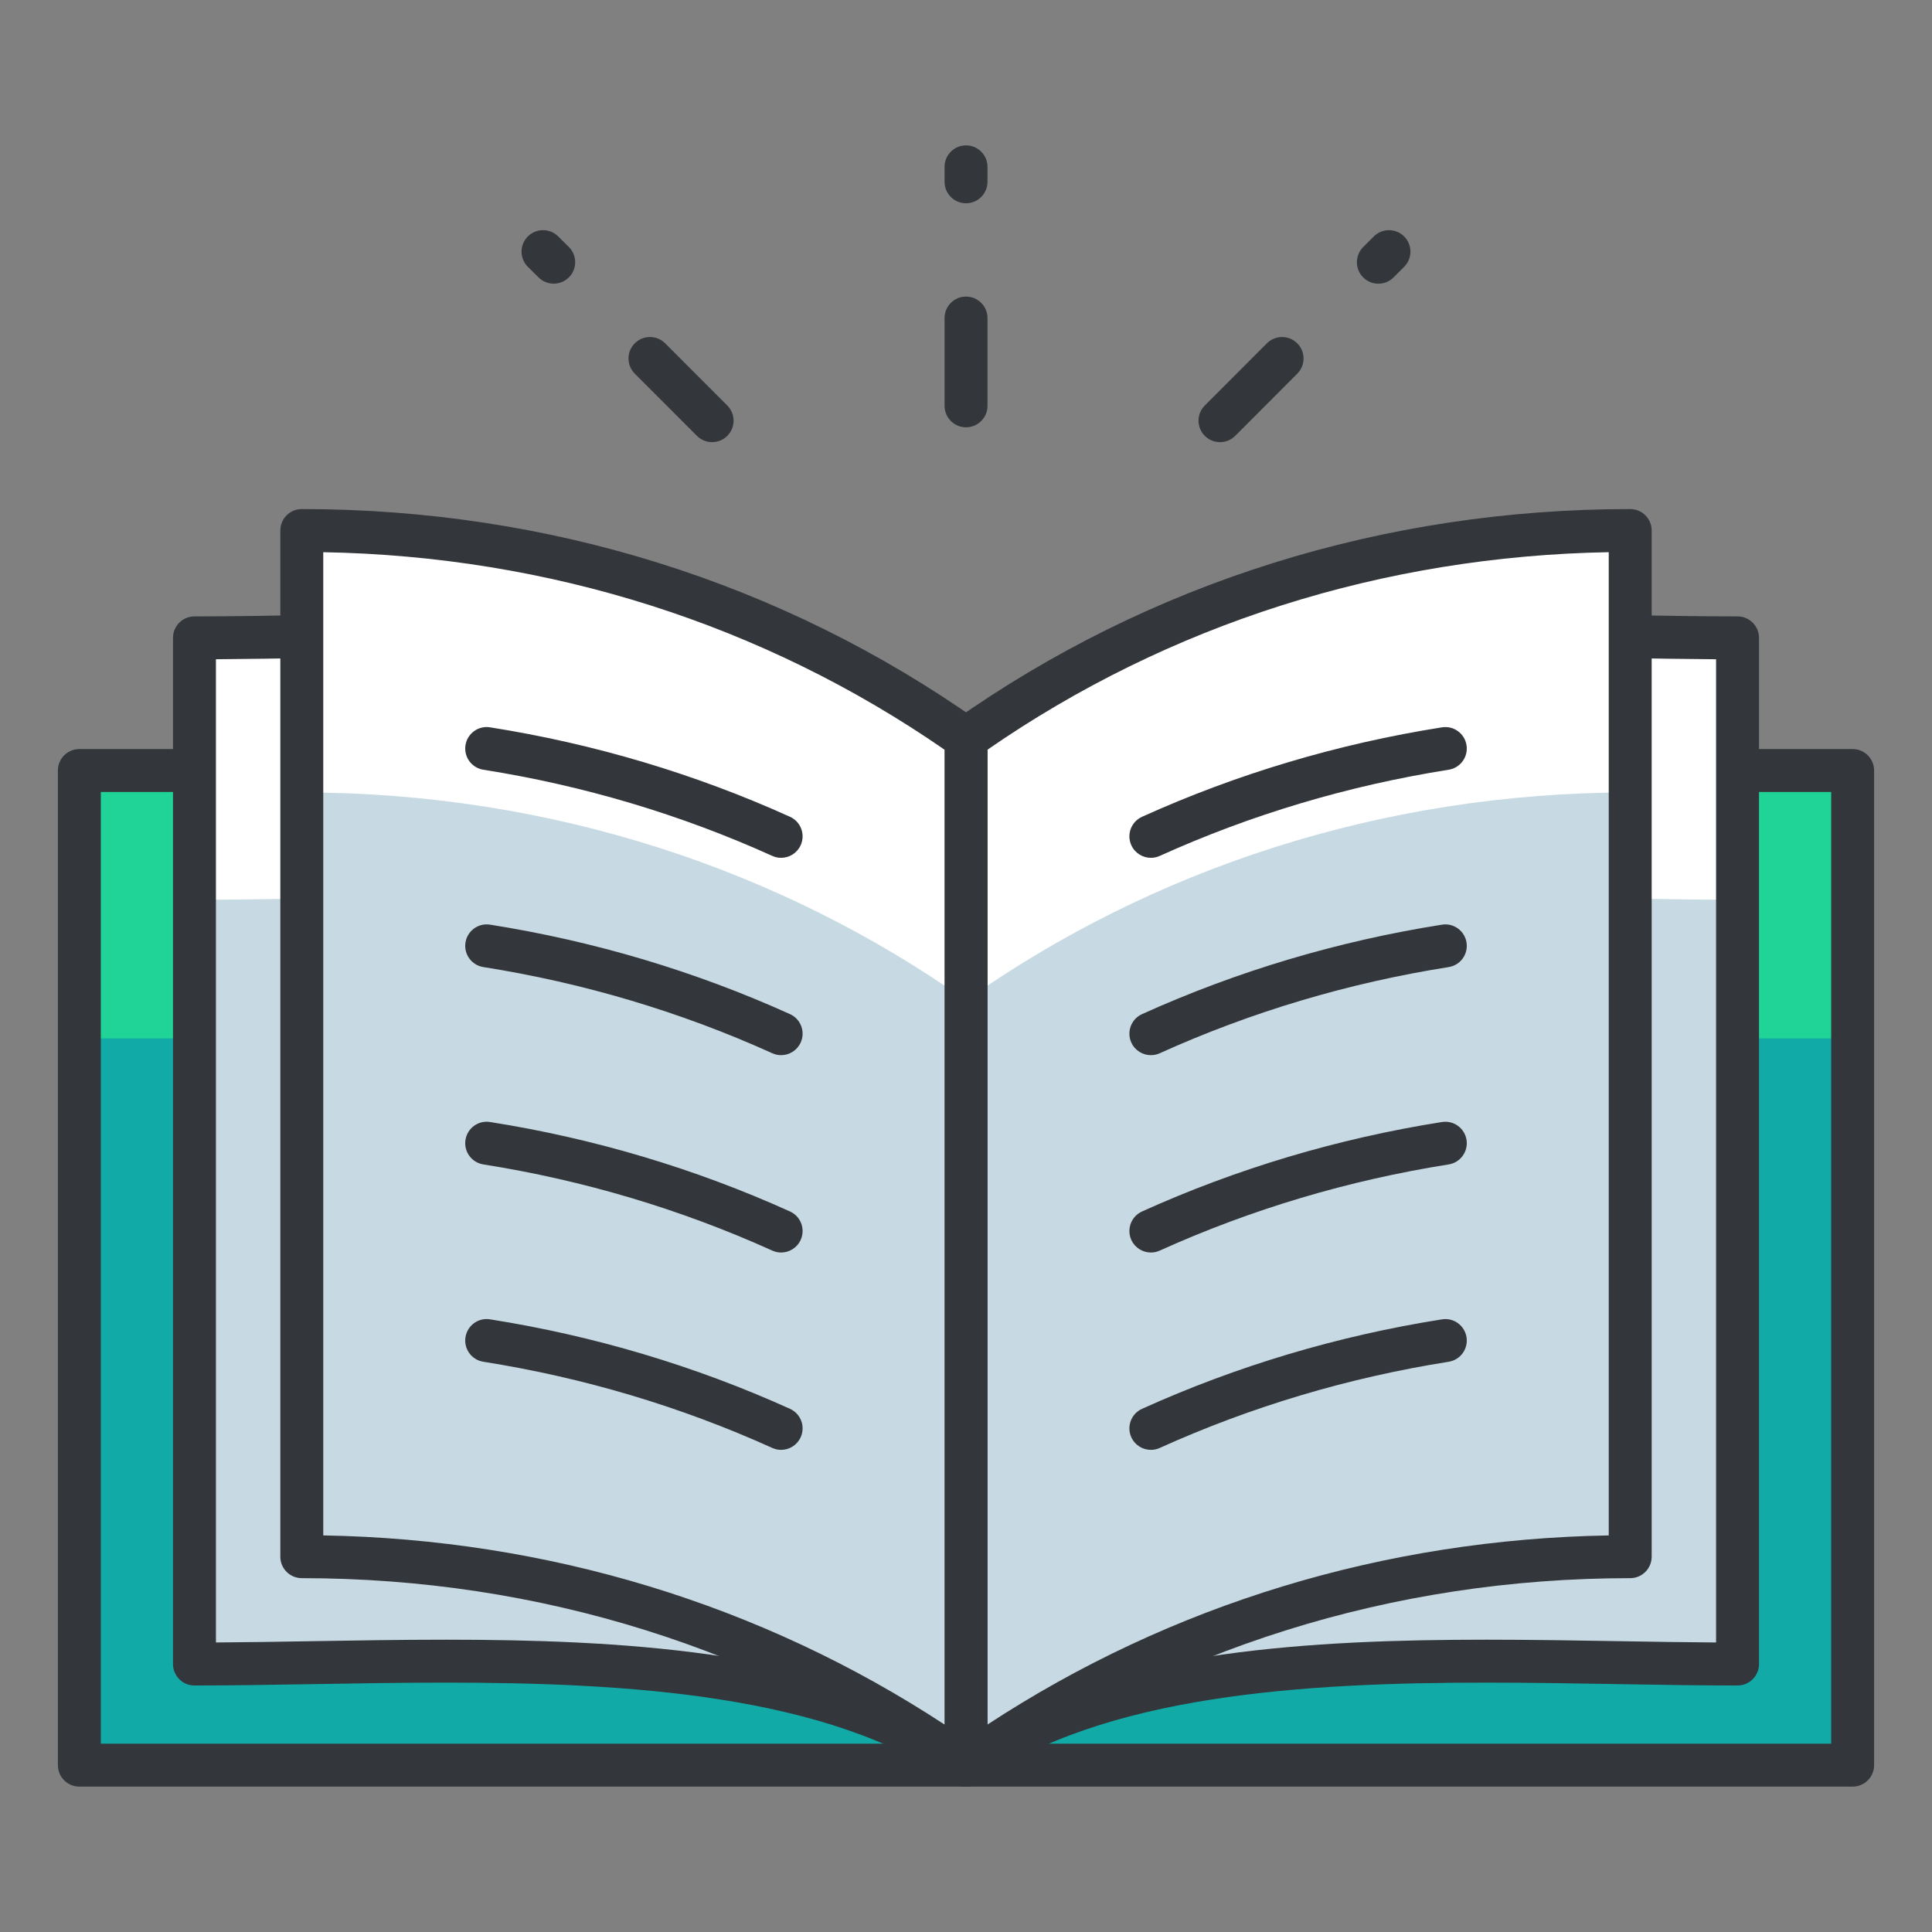 <?xml version="1.0" encoding="UTF-8"?>
<svg xmlns="http://www.w3.org/2000/svg" version="1.1" viewBox="0 0 135 135">
  <rect x="0" y="0" width="135" height="135" fill="#808080" stroke="none"/>
  <defs>
    <style>
      .cls-1 {
        fill: #33363a;
      }

      .cls-2 {
        fill: #20d397;
      }

      .cls-3 {
        fill: #c7d9e2;
      }

      .cls-4 {
        fill: #11aaa6;
      }

      .cls-5 {
        fill: #fff;
      }
    </style>
  </defs>
  <!-- Generator: Adobe Illustrator 28.6.0, SVG Export Plug-In . SVG Version: 1.2.0 Build 709)  -->
  <g>
    <g id="Layer_1">
      <g id="Layer_1-2" data-name="Layer_1">
        <path class="cls-2" d="M5.545,53.841h123.91v69.5H5.545V53.841Z"/>
        <path class="cls-4" d="M5.545,72.56h123.91v50.781H5.545v-50.781Z"/>
        <path class="cls-1" d="M129.455,124.841H5.545c-.829,0-1.5-.671-1.5-1.5V53.841c0-.829.671-1.5,1.5-1.5h123.91c.829,0,1.5.671,1.5,1.5v69.5c0,.829-.671,1.5-1.5,1.5ZM7.045,121.841h120.91V55.341H7.045v66.5Z"/>
        <path class="cls-5" d="M67.5,51.604v71.737c12.899-9.129,36.465-7.066,53.912-7.066V44.571c-17.436,0-41.012-2.082-53.912,7.033Z"/>
        <path class="cls-3" d="M67.5,123.341c12.899-9.129,36.465-7.066,53.912-7.066v-53.402c-17.436,0-41.012-2.082-53.912,7.033v53.435Z"/>
        <g>
          <path class="cls-1" d="M67.5,124.841c-.236,0-.472-.056-.689-.168-.498-.257-.811-.771-.811-1.332V51.604c0-.487.236-.944.634-1.225,9.37-6.62,24.003-7.513,37.083-7.513,3.182,0,6.341.054,9.396.107,2.911.05,5.66.098,8.299.098.829,0,1.5.671,1.5,1.5v71.704c0,.829-.671,1.5-1.5,1.5-2.648,0-5.389-.046-8.291-.096-3.018-.051-6.139-.104-9.271-.104-12.662,0-26.779.831-35.483,6.991-.259.183-.562.275-.867.275ZM69,52.396v68.225c9.379-5.289,22.773-6.046,34.85-6.046,3.158,0,6.292.053,9.322.104,2.342.04,4.58.078,6.74.09V46.066c-2.2-.013-4.472-.052-6.851-.093-3.042-.052-6.188-.106-9.344-.106-12.306,0-25.994.787-34.717,6.529Z"/>
          <path class="cls-1" d="M106.149,61.467c-2.971,0-6.493-.579-10.171-1.183-5.768-.948-11.731-1.931-14.942-.476-.755.342-1.644.006-1.985-.749s-.006-1.644.749-1.985c4.038-1.827,10.457-.772,16.665.249,4.366.719,8.879,1.458,11.794,1,.818-.129,1.586.429,1.715,1.248s-.429,1.586-1.248,1.715c-.798.126-1.662.181-2.577.181Z"/>
          <path class="cls-1" d="M106.149,75.256c-2.971,0-6.493-.579-10.171-1.184-5.767-.948-11.73-1.927-14.941-.476-.755.343-1.644.006-1.985-.749s-.006-1.644.749-1.985c4.039-1.826,10.457-.771,16.664.249,4.366.718,8.879,1.458,11.795,1,.818-.131,1.586.429,1.715,1.248s-.429,1.586-1.248,1.715c-.799.127-1.663.182-2.578.182Z"/>
          <path class="cls-1" d="M106.147,89.045c-2.971,0-6.493-.579-10.171-1.183-5.767-.949-11.729-1.928-14.939-.477-.754.341-1.643.006-1.984-.749s-.006-1.643.749-1.984c4.037-1.825,10.454-.771,16.661.25,4.366.717,8.882,1.459,11.797.999.813-.13,1.586.429,1.716,1.247.129.818-.429,1.586-1.247,1.716-.801.126-1.666.181-2.582.181Z"/>
          <path class="cls-1" d="M106.147,102.834c-2.971,0-6.492-.579-10.17-1.183-5.766-.948-11.729-1.928-14.94-.476-.755.343-1.644.006-1.985-.749s-.006-1.644.749-1.985c4.038-1.825,10.456-.771,16.663.249,4.366.718,8.882,1.459,11.796.999.813-.134,1.586.429,1.716,1.247.129.818-.429,1.586-1.247,1.716-.801.127-1.666.182-2.582.182Z"/>
        </g>
        <path class="cls-5" d="M67.5,51.604v71.737c-12.899-9.129-36.465-7.066-53.912-7.066V44.571c17.436,0,41.012-2.082,53.912,7.033Z"/>
        <path class="cls-3" d="M67.5,123.341c-12.899-9.129-36.465-7.066-53.912-7.066v-53.402c17.436,0,41.012-2.082,53.912,7.033v53.435Z"/>
        <g>
          <path class="cls-1" d="M67.5,124.841c-.305,0-.608-.093-.867-.275-8.704-6.16-22.822-6.991-35.483-6.991-3.132,0-6.253.053-9.271.104-2.902.049-5.643.096-8.291.096-.829,0-1.5-.671-1.5-1.5V44.571c0-.829.671-1.5,1.5-1.5,2.64,0,5.389-.047,8.299-.098,3.055-.053,6.214-.107,9.396-.107,13.079,0,27.713.893,37.083,7.513.398.281.634.738.634,1.225v71.737c0,.561-.312,1.075-.811,1.332-.217.113-.453.168-.689.168ZM31.15,114.575c12.077,0,25.471.757,34.85,6.046V52.396c-8.723-5.743-22.411-6.53-34.717-6.53-3.156,0-6.302.054-9.344.106-2.379.041-4.651.08-6.851.093v68.704c2.161-.013,4.398-.051,6.74-.09,3.03-.051,6.164-.104,9.322-.104Z"/>
          <path class="cls-1" d="M28.851,61.467c-.916,0-1.778-.055-2.578-.181-.818-.129-1.377-.897-1.248-1.715.129-.819.899-1.38,1.715-1.248,2.912.457,7.428-.282,11.794-1,6.208-1.021,12.626-2.076,16.665-.249.755.341,1.09,1.23.749,1.985s-1.229,1.091-1.985.749c-3.211-1.453-9.175-.472-14.942.476-3.678.604-7.2,1.183-10.17,1.183Z"/>
          <path class="cls-1" d="M28.851,75.256c-.916,0-1.779-.055-2.578-.182-.818-.129-1.377-.897-1.248-1.715.129-.819.899-1.379,1.715-1.248,2.914.458,7.429-.282,11.795-1,6.208-1.02,12.626-2.076,16.664-.249.755.341,1.09,1.23.749,1.985-.341.754-1.229,1.091-1.985.749-3.209-1.452-9.173-.473-14.941.476-3.678.605-7.2,1.184-10.171,1.184Z"/>
          <path class="cls-1" d="M28.853,89.045c-.917,0-1.78-.055-2.581-.182-.818-.129-1.376-.897-1.247-1.716.129-.818.894-1.377,1.716-1.247,2.916.46,7.431-.282,11.797-.999,6.207-1.021,12.625-2.074,16.661-.25.755.341,1.09,1.229.749,1.984s-1.23,1.09-1.984.749c-3.211-1.45-9.173-.471-14.939.477-3.679.606-7.201,1.184-10.172,1.184Z"/>
          <path class="cls-1" d="M28.853,102.834c-.917,0-1.78-.055-2.581-.182-.818-.129-1.376-.897-1.247-1.716.129-.818.894-1.381,1.716-1.247,2.915.461,7.43-.281,11.796-.999,6.207-1.02,12.625-2.075,16.663-.249.755.341,1.09,1.23.749,1.985-.341.754-1.229,1.091-1.985.749-3.209-1.452-9.173-.472-14.94.476-3.678.605-7.2,1.183-10.171,1.183Z"/>
        </g>
        <path class="cls-5" d="M67.5,51.604v71.737c12.899-9.129,28.965-14.566,46.412-14.566V37.071c-17.436,0-33.512,5.418-46.412,14.533Z"/>
        <path class="cls-3" d="M67.5,123.341c12.899-9.129,28.965-14.566,46.412-14.566v-53.402c-17.436,0-33.512,5.418-46.412,14.533v53.435Z"/>
        <g>
          <path class="cls-1" d="M67.5,124.841c-.236,0-.472-.056-.689-.168-.498-.257-.811-.771-.811-1.332V51.604c0-.487.236-.944.634-1.225,13.71-9.688,30.059-14.808,47.278-14.808.829,0,1.5.671,1.5,1.5v71.704c0,.829-.671,1.5-1.5,1.5-16.585,0-32.335,4.942-45.545,14.291-.259.183-.562.275-.867.275ZM69,52.386v68.119c12.808-8.397,27.729-12.944,43.412-13.216V38.584c-15.78.283-30.743,5.039-43.412,13.802Z"/>
          <path class="cls-1" d="M80.419,59.941c-.571,0-1.117-.328-1.368-.882-.341-.755-.006-1.644.749-1.985,6.63-2.999,13.682-5.103,20.959-6.251.816-.132,1.586.429,1.715,1.248.129.818-.429,1.586-1.248,1.715-7.012,1.107-13.805,3.133-20.19,6.022-.2.09-.41.133-.617.133Z"/>
          <path class="cls-1" d="M80.419,73.73c-.571,0-1.117-.328-1.368-.882-.341-.755-.006-1.644.749-1.985,6.633-3,13.685-5.103,20.959-6.251.816-.133,1.586.429,1.715,1.248.129.818-.429,1.586-1.248,1.715-7.009,1.107-13.802,3.133-20.19,6.022-.2.091-.41.133-.617.133Z"/>
          <path class="cls-1" d="M80.419,87.52c-.571,0-1.117-.328-1.368-.883-.341-.755-.006-1.643.749-1.984,6.633-2.999,13.685-5.102,20.958-6.251.818-.13,1.586.429,1.716,1.247.129.818-.429,1.586-1.247,1.716-7.009,1.108-13.802,3.134-20.191,6.022-.2.09-.41.133-.617.133Z"/>
          <path class="cls-1" d="M80.419,101.31c-.571,0-1.117-.328-1.368-.882-.341-.755-.006-1.644.749-1.985,6.632-2.999,13.684-5.103,20.958-6.252.818-.134,1.586.429,1.716,1.247.129.818-.429,1.586-1.247,1.716-7.01,1.108-13.803,3.134-20.191,6.023-.2.09-.41.133-.617.133Z"/>
        </g>
        <path class="cls-5" d="M67.5,51.604v71.737c-12.899-9.129-28.965-14.566-46.412-14.566V37.071c17.436,0,33.512,5.418,46.412,14.533Z"/>
        <path class="cls-3" d="M67.5,123.341c-12.899-9.129-28.965-14.566-46.412-14.566v-53.402c17.436,0,33.512,5.418,46.412,14.533v53.435Z"/>
        <g>
          <path class="cls-1" d="M67.5,124.841c-.305,0-.608-.093-.867-.275-13.21-9.349-28.96-14.291-45.545-14.291-.829,0-1.5-.671-1.5-1.5V37.071c0-.829.671-1.5,1.5-1.5,17.219,0,33.567,5.121,47.278,14.808.398.281.634.738.634,1.225v71.737c0,.561-.312,1.075-.811,1.332-.217.113-.453.168-.689.168ZM22.588,107.288c15.683.272,30.604,4.819,43.412,13.216V52.386c-12.669-8.763-27.632-13.519-43.412-13.801,0,0,0,68.703,0,68.703Z"/>
          <path class="cls-1" d="M54.581,59.941c-.207,0-.417-.043-.617-.134-6.385-2.889-13.178-4.915-20.19-6.022-.818-.129-1.377-.897-1.248-1.715.129-.819.899-1.38,1.715-1.248,7.277,1.149,14.329,3.252,20.959,6.251.755.341,1.09,1.23.749,1.985-.251.555-.797.883-1.368.883Z"/>
          <path class="cls-1" d="M54.581,73.73c-.207,0-.417-.043-.617-.134-6.389-2.889-13.182-4.915-20.19-6.022-.818-.129-1.377-.897-1.248-1.715.129-.819.899-1.379,1.715-1.248,7.274,1.148,14.326,3.252,20.959,6.251.755.341,1.09,1.23.749,1.985-.251.555-.797.883-1.368.883Z"/>
          <path class="cls-1" d="M54.581,87.52c-.207,0-.417-.043-.617-.134-6.389-2.888-13.183-4.914-20.191-6.022-.818-.129-1.376-.897-1.247-1.716.129-.818.894-1.377,1.716-1.247,7.273,1.149,14.325,3.252,20.958,6.251.755.341,1.09,1.229.749,1.984-.251.555-.797.884-1.368.884Z"/>
          <path class="cls-1" d="M54.581,101.31c-.207,0-.417-.043-.617-.134-6.388-2.889-13.181-4.915-20.191-6.023-.818-.129-1.376-.897-1.247-1.716.129-.818.894-1.381,1.716-1.247,7.275,1.149,14.326,3.253,20.958,6.252.755.341,1.09,1.23.749,1.985-.251.554-.797.883-1.368.883Z"/>
          <path class="cls-1" d="M67.502,14.204c-.829,0-1.5-.671-1.5-1.5v-1.045c0-.829.671-1.5,1.5-1.5s1.5.671,1.5,1.5v1.045c0,.828-.671,1.5-1.5,1.5Z"/>
          <path class="cls-1" d="M67.502,29.858c-.829,0-1.5-.671-1.5-1.5v-6.134c0-.829.671-1.5,1.5-1.5s1.5.671,1.5,1.5v6.134c0,.829-.671,1.5-1.5,1.5Z"/>
          <path class="cls-1" d="M38.69,19.821c-.381,0-.763-.145-1.055-.434l-.746-.738c-.589-.583-.594-1.533-.011-2.122s1.533-.593,2.122-.011l.746.738c.589.583.594,1.533.011,2.122-.294.296-.681.445-1.067.445Z"/>
          <path class="cls-1" d="M49.76,30.895c-.384,0-.768-.146-1.061-.44l-4.343-4.346c-.585-.586-.585-1.536,0-2.121s1.536-.585,2.122,0l4.343,4.346c.585.586.585,1.536,0,2.121-.294.293-.677.439-1.061.439h0Z"/>
          <path class="cls-1" d="M96.315,19.824c-.384,0-.768-.146-1.061-.439-.586-.585-.586-1.536,0-2.121l.741-.741c.586-.586,1.535-.586,2.121,0,.586.585.586,1.536,0,2.121l-.741.741c-.292.292-.676.439-1.06.439Z"/>
          <path class="cls-1" d="M85.247,30.895c-.384,0-.767-.146-1.06-.438-.586-.585-.587-1.535,0-2.122l4.338-4.344c.585-.586,1.535-.587,2.122,0,.586.585.587,1.535,0,2.122l-4.338,4.344c-.294.293-.678.439-1.062.439h0Z"/>
        </g>
      </g>
    </g>
  </g>
</svg>